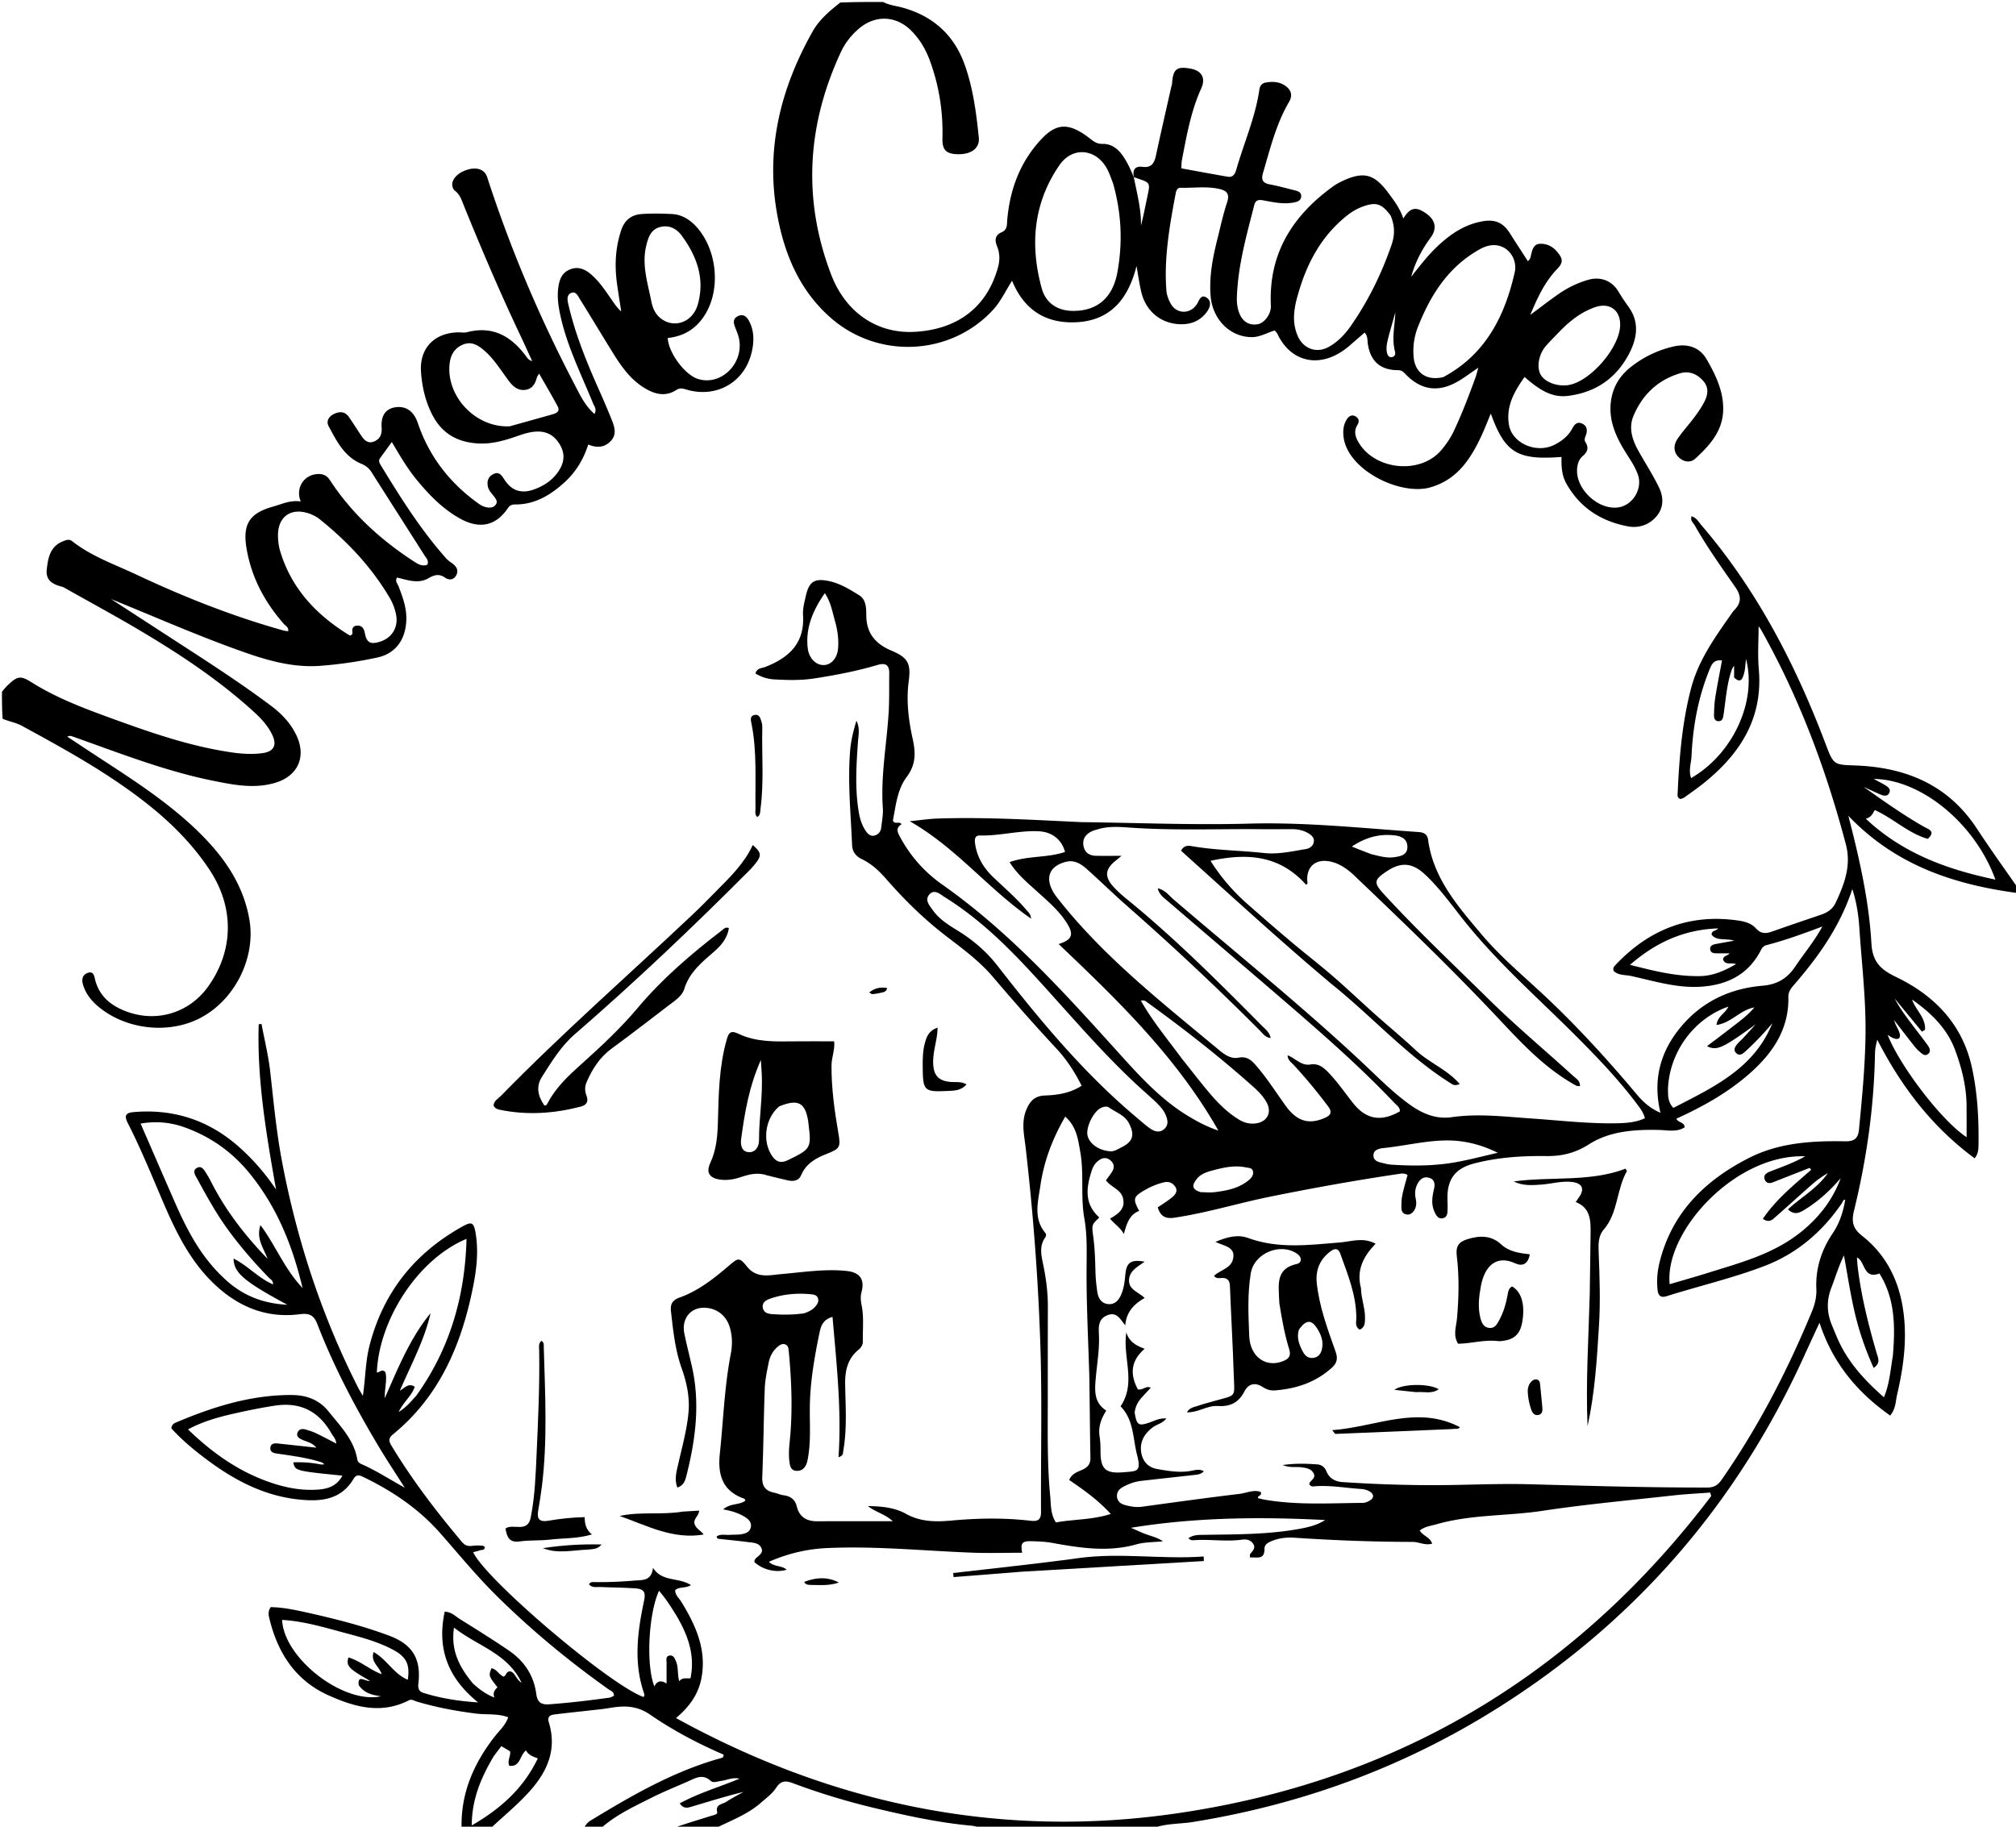 <?xml version="1.0" encoding="UTF-8"?>
<svg data-bbox="1 1 1023.918 928" viewBox="0 0 1024 928" xmlns="http://www.w3.org/2000/svg" data-type="shape">
    <g>
        <path d="M234.466 929c-.54-17.958 6.202-33.354 17.148-47.22 2.222-2.814 5.072-5.24 6.521-9.374-5.42-2.023-10.99-1.195-16.276-1.863-10.277-1.297-20.377-3.177-30.287-6.154-1.237-.372-2.436-1.335-3.817-.625-14.256 7.338-27.988 3.356-41.198-2.64-16.525-7.502-25.444-21.392-29.66-38.599-.46-1.88-.957-3.938.653-6.075 6.15.1 12.341 1.41 18.455 2.774 14.14 3.154 28.203 6.687 41.794 11.786 11.804 4.428 16.212 11.847 14.7 24.391-.285 2.36.311 3.931 2.623 4.643 8.59 2.646 17.368 4.155 27.73 4.808-15.634-12.592-20.928-27.641-16.966-46.085 3.588.163 5.436 2.333 7.626 3.703 8.474 5.297 16.976 10.57 25.212 16.222 7.61 5.222 12.421 12.536 13.663 21.799.553 4.133 2.29 5.641 6.531 5.332 10.296-.75 20.53-1.968 30.745-3.392.772-.108 1.486-.634 2.205-.956.032-2.107-1.69-2.513-2.817-3.312-20.294-14.398-39.4-30.218-57.078-47.737-10.072-9.982-19.04-20.97-28.404-31.591-10.895-12.356-24.19-21.305-38.875-28.417-1.926-.932-3.606-1.643-5.071.823-6.518 10.968-17.011 11.702-28.047 10.519-16.898-1.813-31.495-9.244-44.988-19.11-7.097-5.19-13.887-10.758-19.572-17.037.332-2.238 1.711-2.672 2.887-3.169 18.679-7.887 37.816-13.846 58.38-13.746 7.404.036 13.909 2.482 18.533 8.268 5.979 7.482 13.019 14.437 14.687 24.544.214 1.3 1.216 1.91 2.325 2.395 7.186 3.145 13.745 7.453 21.754 11.88-4.698-7.397-8.884-13.684-12.764-20.154-12.099-20.173-23.097-40.922-31.599-62.891-1.763-4.558-4.016-5.738-8.953-5.093-17.224 2.252-31.762-4.018-43.972-15.84-11.853-11.477-18.96-26.006-25.362-40.941-5.772-13.471-11.275-27.065-17.935-40.143-2.048-4.021-1.283-5.417 3.227-5.785 20.334-1.658 38.175 4.33 53.37 17.905a111.622 111.622 0 0 1 18.637 21.498c-4.915-27.853-9.712-55.642-8.826-83.967l1.429-.205c1.5 8.03 3.479 16.008 4.4 24.105 1.726 15.198 3.107 30.42 5.951 45.481 7.586 40.169 20.19 78.627 38.682 115.117.596 1.175 1.31 2.29 2.446 4.26 1.355-8.951 1.273-17.198 3.295-25.183 6.898-27.246 22.917-47.327 47.341-60.89 4.617-2.564 5.674-2.091 6.587 3.144 1.6 9.163.583 18.3-1.204 27.294-5.814 29.279-16.908 55.78-40.813 75.257-2.217 1.807-2.066 3.371-.76 5.539 10.523 17.467 22.865 33.595 35.986 49.158 1.459 1.731 3.151 2.177 5.332 1.844 1.624-.249 3.314-.127 4.97-.064.416.015.816.437 1.232.678-.13 1.85-1.674 1.347-2.606 1.704-1.061.408-2.196.624-3.332.933 6.375 13.956 69.541 67.565 86.52 73.547.724-.735.374-1.564.12-2.318-5.21-15.462-3.128-30.946.113-46.352.945-4.495.304-6.202-4.722-6.53-5.826-.378-11.643-.414-17.461-.658-1.892-.08-4.02.547-5.754-1.363.812-1.481 2.24-1.128 3.417-1.12 6.502.047 12.98-.22 19.465-.777 4.22-.361 8.79.392 9.654-6.476 4.633 7.305 13.008 4.667 19.266 8.766-2.828 1.764-5.855.654-8 2.55-.084 2.51 1.955 4.029 3.122 5.94 7.243 11.874 12.92 24.138 10.232 38.634-1.525 8.22-6.055 14.619-12.953 20.419 80.057 44.011 164.817 61.516 254.735 48.358 112.29-16.432 202.61-70.884 271.095-161.155l-.528-1.768c-6.146.467-12.313.752-18.436 1.435-22.313 2.488-44.7 4.52-66.887 7.865-17.765 2.677-35.96 1.774-53.41 6.737-2.967.844-6.14 1.177-8.788 3.217 1.558 2.799 5.237 3.316 6.298 6.722-3.653 1.015-6.711-.909-9.924-.911-19.994-.016-39.962-.782-59.91-2.115-3.854-.258-7.67.115-11.304 1.544-1.9.746-4.044 1.752-4.017 3.995.072 6.034-4.029 4.161-7.336 4.526 0-.848-.18-1.42.03-1.721 1.114-1.594 3.027-2.97 1.57-5.248-1.349-2.11-3.592-2.412-5.784-2.108-7.982 1.103-15.975-.293-23.953.247-.965.065-1.978.272-3.18-.986 2.551-1.803 5.31-1.674 8-1.717 16.143-.263 32.309-.115 48.289-3.018 4.565-.83 9.051-1.859 13.173-4.502-32.888-1.69-65.668-1.424-98.64 3.935 2.644 1.142 5.236 2.43 7.946 3.386 2.735.966 5.587 1.603 8.294 3.49-4.513.48-9.201.34-13.51 1.552-14.456 4.065-28.653 1.806-42.928-.78-3.259-.591-6.622-.71-9.945-.819-5.221-.172-6.027.862-5.103 5.859-8.527 0-17.084.273-25.62-.052-24.616-.937-49.193-3.48-73.857-2.31-9.989.473-19.723 2.817-29.173 6.952 2.56 2.654 6.462 1.757 9.05 4.012-5.454 1.695-12.209.067-16.473-3.917.114-.43.118-.986.384-1.352 1.295-1.78 4.41-2.808 3.278-5.597-1.157-2.85-4.306-2.82-6.894-3.16-5.096-.666-10.22-1.126-15.327-1.716-.174-.02-.293-.52-.606-1.12 2.084-1.432 4.44-.662 6.617-.829 1.825-.14 3.68-.01 5.487-.256 2.369-.322 4.846-1.014 5.322-3.745.467-2.684-1.569-4.275-3.626-5.452-3.018-1.727-6.334-2.775-10.453-3.492 3.614-3.234 8.175-2.044 11.28-4.42-.206-.44-.274-.91-.48-.981-11.164-3.861-13.63-12.13-12.484-22.956 1.785-16.863 2.32-33.858 5.547-50.568.896-4.635.848-9.276-.571-13.833-1.854-5.955-6.898-9.673-13.093-9.677-6.936-.005-11.392 5.724-9.918 13.037 1.15 5.703 2.627 11.34 3.901 17.019 4.155 18.521 1.83 36.749-2.728 54.824-.606 2.407-1.201 5.285-4.7 6.475-1.65-4.232-.41-8.226.474-12.157 1.933-8.593 4.352-17.09 5.165-25.9.718-7.785-.88-15.294-3.464-22.54-3.34-9.363-4.302-19.106-5.429-28.858-.426-3.688.686-5.772 4.414-7.103 9.504-3.393 17.34-9.62 24.9-16.067 4.877-4.158 5.37-4.517 9.374.44 4.928 6.1 11.432 4.243 17.587 3.713 10.933-.942 21.825-2.713 32.84-1.58 6.952.716 9.395 4.353 7.647 10.845-.623 2.312-.326 4.618.126 6.93 1.162 5.947.438 11.962.572 17.946.04 1.807-.862 3.235-2.19 4.314-5.598 4.55-6.906 10.741-6.8 17.485.18 11.3 1.038 22.62-.959 33.858-.189 1.065.241 2.416-2.416 3.278 1.633-23.999-.993-47.401-3.039-71.304-4.569 1.2-5.863 4.404-6.56 7.776-2.46 11.901-4.592 23.855-4.932 36.056-.256 9.148.66 18.336-.924 27.442-.316 1.817-.617 3.629-1.79 5.13-1.122 1.436-2.64 1.962-4.423 1.774-2.052-.217-2.779-1.746-3.076-3.436-.64-3.637-.474-7.32-.09-10.964 1.611-15.314 1.03-30.602-.385-45.885-.138-1.491-.195-3.253-1.746-3.887-1.74-.712-3.226.5-4.447 1.611-2.298 2.094-3.535 4.882-4.117 7.844-.832 4.237-1.764 8.52-1.925 12.811-.563 14.982-.652 29.983-1.274 44.961-.197 4.748 1.56 7.158 6.016 8.058 1.624.328 3.172 1.098 4.802 1.314 3.52.467 5.84 2.094 6.716 5.678 1.307 5.35 4.948 7.557 10.293 7.537 12.637-.048 25.274-.016 38.469-.016-3.905-3.7-8.807-4.621-12.616-7.692 6.674.088 13.457.665 19.241 3.896 7.525 4.203 15.33 4.166 23.304 3.438 13.316-1.216 26.613-1.435 39.896.1 3.771.436 5.49-.286 5.468-4.556-.15-27.665.56-55.352-.287-82.992-1.045-34.093-3.625-68.12-7.525-102.035-.746-6.491-2.407-13.1.562-19.705 1.924-4.282 4.343-6.546 9.296-6.737 6.262-.242 12.566-1.095 18.588-4.944-3.507-6.982-7.64-13.374-12.845-18.946-11.04-11.817-21.688-23.966-32.162-36.282-6.85-8.053-15.346-14.319-23.676-20.693-11.309-8.654-21.381-18.553-30.71-29.254-3.537-4.058-7.43-7.653-12.338-9.997-2.98-1.423-4.734-3.807-4.868-7.031-.672-16.11-2.314-32.213-.97-48.346.417-5.016 1.69-9.96 3.158-14.874 1.9 3.608 1.022 7.273.773 10.896-.823 11.965-1.58 23.927.494 35.852.576 3.315 1.6 6.466 3.507 9.27 1.089 1.6 2.493 2.871 4.577 2.253 1.904-.566 3.045-2.06 3.263-4.038.366-3.311 1.037-6.668.808-9.952-1.13-16.232 1.944-32.177 2.946-48.26.414-6.641.205-13.32.318-19.982.074-4.3-1.748-5.638-5.952-4.395-10.553 3.121-21.345 5.196-32.216 6.862-6.794 1.04-13.634.863-20.45.463-3.283-.193-6.45-1.24-9.346-2.98.767-2.86 3.18-2.63 4.859-3.28 12.073-4.68 20.205-12.04 19.309-26.333-.204-3.246.683-6.621 1.427-9.855 1.646-7.146 4.32-8.963 11.388-7.56 5.8 1.151 10.866 4.24 15.767 7.317 3.633 2.281 3.5 6.831 3.557 10.498.142 9.164 5.02 14.348 12.932 17.675 8.277 3.48 9.793 6.534 8.612 15.45-1.307 9.865-.13 19.623 2.003 29.248 1.53 6.898 1.737 13.043-2.98 19.306-4.87 6.47-5.605 14.79-7.07 22.294 1.135 2.159 3.146.065 4.414 1.81-3.334 1.99-1.895 4.416-.512 6.946 5.214 9.542 12.353 17.495 21.147 23.684 34.528 24.303 62.477 55.425 90.511 86.496 10.61 11.76 21.354 23.404 35.211 31.59 4.302 2.541 8.648 4.906 14.56 6.91-21.221-37.326-50.94-66.032-81.125-94.751 6.84-2.189 7.797-4.783 4.315-10.409-4.186-6.761-10.277-11.756-16.077-17.016-4.644-4.21-9.47-8.27-13.165-14.196 9.491-3.392 19.282-2.095 28.162-5.185-1.739-6.35-6.625-10.15-13.29-10.487-10.027-.51-19.82 2.4-29.852 2.13-2.95-.079-2.812 2.378-2.508 4.395 1.008 6.696 4.357 12.192 9.177 16.785 5.79 5.516 11.872 10.73 17.031 16.88.821.979 1.96 1.77 2.185 4.18-21.798-15.082-37.965-36.016-61.614-49.473 5.284-.53 9.606-1.211 13.946-1.359 23.991-.814 47.934.624 71.882 1.751a55.53 55.53 0 0 0 1.999.072c28.157.332 56.338 1.529 84.464.75 28.888-.801 57.448 2.298 86.126 4.269 2.68.184 4.484 1.07 4.869 3.926 2.64 19.607 15.104 33.743 27.109 48.01 10 11.884 22.046 21.758 33.301 32.404 16.247 15.367 31.269 31.873 45.628 49 3.197 3.812 6.848 7.114 11.993 9.268-4.073-16.941.03-31.47 10.784-44.105 10.693-12.562 24.826-19.054 40.982-20.415 7.635-.644 12.694-3.753 16.749-9.832 4.328-6.49 9.43-12.462 13.737-20.264-9.959 3.75-19.13 7.059-28.566 9.51-1.429.372-2.108 1.424-2.751 2.666-6.393 12.34-17.125 17.568-30.467 18.412-12.189.77-23.721-2.878-35.4-5.443-2.997-.659-6.391-.222-8.795-2.53-.548-1.28.028-2.163.7-2.878 17.128-18.248 37.897-26.493 62.956-22.701 3.142.475 6.425 1.505 8.524 3.868 2.613 2.942 5.166 2.765 8.393 1.612 8.308-2.969 16.68-5.76 25.027-8.619 3.128-1.072 5.71-2.934 7.106-5.935 4.383-9.425 8.064-18.832 5.183-29.739-10.045-38.016-23.695-74.569-43.023-108.898-.322-.57-.747-1.083-1.295-1.867 0 7.448-.533 14.635.096 21.718 2.206 24.817-9.287 42.889-27.646 57.736-3.234 2.615-6.656 5-10.032 7.434-.645.465-1.482.665-2.035.903-1.183-.399-1.581-1.138-1.542-2.008.824-18.309 2.189-36.537 6.896-54.37 3.705-14.034 11.928-25.556 20.07-37.156.574-.818 1.108-1.688 1.802-2.394 3.702-3.765 3.688-7.241.563-11.728-7.136-10.245-14.407-20.429-20.572-31.32-.767-1.355-2.386-2.433-1.659-4.694 2.49.727 3.58 2.877 5.012 4.545 28.259 32.936 47.82 70.812 63.084 111.13 4.059 10.722 4.101 10.531 15.221 10.942 25.563.945 47.03 9.816 61.618 32.056 6.575 10.022 13.55 19.783 20.607 29.865.265.952.265 1.702-.151 2.857-32.199-4.347-61.74-14.07-85.742-39.218 5.786 22.355 10.473 43.354 11.712 64.775.55 9.53 4.694 13.328 12.704 17.196 19.389 9.36 33.54 23.957 38.34 45.848 2.83 12.9 3.555 26.027 3.358 39.203-.034 2.222-.059 4.576-1.968 6.993-21.56-15.96-37.201-36.301-49.472-60.32-.436 2.024-.786 3.256-.949 4.512-.171 1.317-.2 2.657-.229 3.988-.56 26.568-4.335 52.732-10.644 78.488-1.408 5.745-.377 9.153 4.126 12.69 11.519 9.046 18.029 21.308 20.512 35.545 2.643 15.155.775 30.186-2.706 45.035-.806 3.44-.635 7.249-3.548 10.738-16.707-11.82-29.174-26.573-35.891-47.17-2.938 6.372-5.32 11.466-7.643 16.587-34.704 76.52-87.645 137.11-159.146 181.23-46.627 28.77-97.22 47.065-151.335 55.8-7.015 1.133-14.316.663-21.063 3.425-28.354 0-56.708 0-85.856-.195-2.406-.58-4-1.175-5.633-1.322-16.61-1.501-32.843-5.042-49.024-8.9-14.097-3.36-27.952-7.534-41.513-12.613-3.745-1.403-6.24-1.602-8.75 2.268-1.936 2.985-5.065 5.236-7.81 7.647C379.55 921.91 370.985 924.95 363 929c-7.021 0-14.042 0-21.256-.253 6.325-2.228 12.854-4.17 19.352-6.21 1.213-.38 3.494-.752 3.215-1.851-1.068-4.2 2.61-4.006 4.496-5.27 2.827-1.894 5.902-3.419 8.87-5.1-8.791 2.16-17.338 4.817-25.916 7.364-2.086.62-4.413 1.585-6.501-1.534 9.688-5.26 20.02-8.249 30.361-12.544-3.629-.794-6.367.755-9.256 1.122-1.814.23-4.047 1.212-5.344.025-4.247-3.888-8.016-1.29-11.87.38-6.261 2.712-12.582 5.323-18.673 8.384-8.895 4.47-17.984 8.686-25.478 15.487-2.7 0-5.4 0-8.449-.327.85-1.462 1.89-2.854 3.269-3.692 21.087-12.822 42.394-25.202 66.451-31.837.577-.16 1.357-.335 1.268-1.76-12.933-5.586-25.632-12.25-37.396-20.368-6.435-4.441-12.816-4.607-19.822-3.437-1.64.274-3.283.537-4.934.724-7.77.879-15.547 1.682-23.309 2.62-2.25.27-4.303.784-3.298 4.085 4.125 13.556-.518 24.61-9.531 34.758C263.018 916.782 255.765 922.61 249 929h-14.534m341.868-211.42c1.066 6.57 1.958 7.086 8.096 4.891 2.377-.85 4.69-2.152 8.034-1.826-2.129 2.519-4.766 2.91-6.727 4.336-4.189 3.048-6.75 7.052-6.144 12.315.545 4.73 3.37 8.177 8.136 8.998 5.712.986 11.499 2.02 17.367.907 2.062-.39 4.184-1.038 6.361.227-1.416 1.605-3.252 1.702-5.036 1.902-8.925 1-17.853 1.971-26.776 2.988-3.354.383-6.475 1.55-9.405 3.184-1.86 1.038-3.082 2.602-2.87 4.865.213 2.298 1.798 3.574 3.814 4.143 2.881.813 5.802 1.352 8.873.933 16.475-2.248 32.947-4.54 49.457-6.511 3.64-.435 7.306-2.316 10.817-1.002.895 2.006-1.541 1.632-1.39 3.15 1.077.251 2.181.566 3.306.762 16.532 2.883 33.201 1.784 49.834 1.65 1.118-.009 2.338-.427 3.326-.982 2.602-1.463 2.746-3.33.163-4.886-1.227-.74-2.819-1.105-4.274-1.198-7.637-.487-15.216-1.904-22.92-1.412-1.186.076-2.754.592-3.369-1.298.639-1.737 3.418-2.712 2.311-5.065-1.216-2.586-3.882-2.923-6.365-3.255-2.693-.36-5.523.428-9.462-1.13 6.751-.945 12.19-.712 17.612-.321 2.109.152 3.76 1.385 4.585 3.41 1.503 3.686 4.39 5.314 8.171 5.566 19.44 1.294 38.92 1.829 58.383 1.439 12.16-.244 24.316-.66 36.471-.335 30.137.806 60.269 1.719 90.422 1.675 3.419-.005 5.423-1.199 7.341-3.957 18.638-26.795 33.519-55.584 45.946-85.7 1.484-3.598 2.343-7.365 2.17-11.2-.466-10.401 2.522-19.719 8.278-28.248 3.504-5.193 5.369-10.962 6.387-17.142-1.23.085-1.245 1.119-1.664 1.733-9.937 14.57-22.841 25.642-39.343 31.957-16.18 6.192-33.11 10.102-49.617 15.317-3.16.998-4.383-.288-4.688-3.137-.5-4.679-.149-9.291.973-13.88 6.216-25.427 23.192-41.89 45.55-53.236 15.188-7.707 32.009-8.716 48.766-8.403 4.712.089 6.576-1.499 7.014-6.016 1.56-16.068 3.104-32.153 3.32-48.289.242-17.986-1.935-35.888-3.115-53.818-.419-6.358-1.306-12.87-3.585-20.04-6.402 19.408-17.504 34.72-30.017 49.142-1.478 1.704-2.532 3.387-2.48 5.759.352 15.972-7.628 27.988-18.871 38.108-11.215 10.094-24.297 17.431-38 23.649.843 2.169 3.988 1.567 4.222 4.383-4.083 2.623-8.634 1.45-12.99 1.356-12.48-.27-25.016.52-35.684 7.32-6.916 4.41-13.725 6.044-21.583 5.946-12.328-.154-24.626.627-36.625 3.74-9.783 2.537-13.834 8.084-13.615 18.02.037 1.665.088 3.332.058 4.997-.036 2.022-.009 4.365-2.495 4.847-2.439.472-3.43-1.68-4.24-3.5-1.647-3.697-1.087-7.478-.188-11.257.585-2.46.462-4.88-2.365-5.78-2.864-.912-4.814.739-6.052 3.166-1.167 2.288-1.404 4.732-.87 7.291.45 2.15.453 4.32-.88 6.258-.915 1.332-2.15 2.17-3.79 1.892-1.722-.291-2.57-1.583-2.57-3.223-.003-2.15-.006-4.35.423-6.44.724-3.533 1.786-6.997 2.685-10.41-1.722-1.074-3.266-.694-4.69-.483-21.733 3.22-43.344 7.108-64.881 11.465-16.311 3.3-32.248 8.242-48.752 10.717-4.775.716-7.219-.818-8.551-5.23 2.55-1.768 5.12-3.3 7.379-5.199 1.502-1.263 2.942-3.06 1.54-5.228-1.27-1.964-3.246-2.873-5.617-2.325-3.594.83-6.97 2.235-10.15 4.11-5.582 3.292-5.873 4.313-2.589 10.428-5.124 1.97-6.379 6.77-7.796 11.76-1.756-3.352-4.764-5.019-6.977-7.837 4.072-2.404 7.755-4.835 6.615-10.163-1.013-4.733-6.179-5.738-8.718-9.296 1.19-1.667 2.351-3.077 3.266-4.632 1.158-1.97.828-3.892-.884-5.412-1.682-1.494-3.567-1.65-5.515-.428-1.921 1.206-3.222 2.98-3.916 5.047-2.927 8.71-4.221 17.24 3.668 24.299-3.779 3.65-3.898 3.667-3.105 9.442.818 5.956 1 11.929 1.15 17.921.088 3.488.442 6.986.946 10.44.464 3.177 2.06 5.874 5.533 6.205 3.476.331 5.45-2.107 6.68-5.035 1.302-3.1 1.71-6.435 2.006-9.75.567-6.356 2.788-8.023 9.774-6.763-3.411 2.615-7.604 4.459-7.868 9.214-.28 5.048 4.75 6.123 7.923 9.238-5.589 3.164-9.357 7.275-9.84 13.917-2.601-3.235-4.325-7.006-9.01-5.194-4.82 1.864-4.55 5.97-4.368 10.071.323 7.352-.971 14.597-1.615 21.883-.552 6.256-1.02 12.41 5.334 16.515-2.581 4.124-4.128 8.23-3.407 12.96.375 2.455.504 4.972.486 7.459-.068 9.134 2.426 11.726 11.621 10.921 6.923-.606 9.219-.027 6.926-8.915-2.171-8.42-1.605-17.75-8.378-24.59 8.146-11.951.956-24.857 2.947-37.543 1.314 4.464 4.643 6.641 9.324 8.302-7.44 6.412-7.323 13.384-3.482 20.609 2.547.637 4.192-2.081 6.546-.792-1.712 1.858-3.28 3.5-4.779 5.203-1.674 1.903-2.927 4.042-3.383 7.363m99.612-218.008c-25.938-21.82-50.874-44.762-76.035-67.368 1.306-2.626 3.356-2.718 5.336-2.368 12.16 2.152 24.524 2.166 36.765 3.512 7.071.777 14.245-.84 21.298-2.019 2.048-.342 3.843-1.678 4.054-3.906.192-2.033-1.432-3.304-3.041-4.237-2.506-1.453-5.29-1.961-8.166-1.961-5.166 0-10.333.065-15.499.017-22.319-.207-44.647.767-66.958-.817-5.27-.374-10.671-.747-15.898.811-1.27.379-2.592.708-3.746 1.327-2.96 1.587-4.397 4.122-3.656 7.47.712 3.217 3.095 4.647 6.238 4.722 3.98.095 7.965.023 13.035.023-1.577 1.308-2.184 1.836-2.817 2.331-5.545 4.342-6.003 8.207-1.295 13.393 2.118 2.332 4.526 4.435 6.976 6.428 24.349 19.807 46.46 42 68.517 64.246 1.656 1.67 3.75 3.165 4.368 6.172-2.831-.374-4.016-2.322-5.455-3.768-21.878-21.974-44.49-43.16-67.795-63.616-6.883-6.041-13.404-12.494-20.26-18.567-2.876-2.547-6.161-4.644-10.422-3.59-9.503 2.354-11.262 9.604-4.513 18.24 23.516 30.088 53.437 53.37 82.462 77.597 2.707 2.259 6.064 4.396 9.54 3.688 4.292-.873 6.532 1.138 8.92 3.872 5.609 6.421 10.139 13.625 15.106 20.514 5.738 7.958 11.763 9.708 19.837 6.239 3.315-1.425 3.875-3.081 1.669-6.014-5.516-7.332-11.327-14.405-17.579-21.122-1.147-1.233-2.848-2.201-2.885-4.72 4.137 1.658 6.983 5.466 11.604 4.673 3.703-.636 6.33 1.244 8.773 3.744 4.796 4.91 8.647 10.568 12.89 15.917 6.595 8.314 14.294 9.623 23.736 4.131.054-2.124-1.692-3.12-2.903-4.395-17.69-18.649-37.042-35.511-56.48-52.269-19.564-16.864-39.266-33.568-58.854-50.403-1.784-1.533-3.947-2.936-4.752-6.226 3.83.916 5.678 3.633 7.938 5.57 31.875 27.329 64.607 53.664 95.313 82.349 8.03 7.5 15.699 15.422 24.658 21.888 6.424 4.637 13.419 7.627 21.457 6.466 13.508-1.951 26.904-.248 40.341.66 14.612.985 29.188 2.754 43.864 2.43 4.708-.105 9.476-.485 13.888-2.566-.884-3.227-2.604-5.289-4.195-7.405-8.533-11.348-18.237-21.648-28.201-31.736-20.361-20.615-42.437-39.57-60.449-62.465-5.971-7.59-11.658-15.435-18.728-22.1-6.426-6.058-12.166-6.604-19.385-1.85-6.735 4.435-6.992 5.893-1.614 11.742 17.036 18.528 35.357 35.779 53.278 53.426 13.783 13.572 28.644 25.952 42.93 38.967 1.429 1.302 3.553 2.418 3.359 5.146-.856-.094-1.391-.02-1.788-.221-1.186-.602-2.33-1.29-3.47-1.98-13.708-8.319-24.545-19.833-35.398-31.406-23.719-25.29-48.71-49.313-73.795-73.234-3.13-2.985-6.61-5.613-10.887-6.902-8.523-2.568-14.21 2.067-13.027 10.613.028.2-.371.458-.71.849-13.225-14.902-29.623-16.36-48.57-12.196 5.818 9.152 12.038 16.04 19.065 22.215 7.134 6.268 14.294 12.508 21.555 18.629 7.133 6.013 14.528 11.72 21.587 17.82 7.183 6.207 14.053 12.776 21.14 19.1 6.96 6.211 14.178 12.145 20.993 18.512 6.705 6.264 15.75 9.67 22.262 17.091-2.15.909-3.096.575-3.945.05-22.711-14.053-40.357-34.207-61.58-51.163m-122.64 199.496c-.525-17.977-1.474-35.957-1.393-53.932.04-8.81.41-17.49-1.145-26.259-1.98-11.163-.05-22.643-2.08-33.854-1.132-6.26-1.847-12.697-7.611-17.745-6.594 11.363-10.854 22.845-12.629 35.104-1.17 8.078-3.667 16.533 2.504 23.964.562.676.47 1.6-.057 2.342-3.173 4.464-1.936 9.265-.965 13.975 1.45 7.031 2.356 14.094 2.328 21.288-.063 16.166-.028 32.333-.048 48.499-.02 15.826-.287 31.667 1.224 47.441.43 4.49.104 9.296 2.93 13.542 8.97-1.702 18.122-1.208 27.856-4.316-6.75-7.325-13.922-12.337-21.136-17.256 1.399-3.358 4.32-4.105 6.793-5.25 2.741-1.267 4.053-2.953 3.992-6.12-.26-13.495-.324-26.994-.564-41.423m-444.74-96.106c7.255 13.581 16.684 25.512 27.325 36.521-1.986-5.457-5.883-10.278-3.592-17.098 7.555 10.02 12.03 22.072 21.39 31.944-5.196-21.969-13.2-41.434-26.963-58.312-8.88-10.891-19.876-18.639-33.025-23.336-7.071-2.525-14.37-3.236-22.282-1.887 6.16 14.155 12.024 27.73 17.976 41.267 2.883 6.556 6.04 12.98 9.77 19.115 4.356 7.167 9.557 13.647 15.778 19.259 8.549 7.712 18.596 11.793 31.017 12.405-21.881-11.777-27.235-16.257-27.303-23.467 7.351 3.694 12.633 9.973 20.028 13.111.155-1.952-1.26-2.532-2.102-3.397-7.567-7.764-14.647-15.933-21.015-24.72-5.882-8.117-10.685-16.877-15.463-25.652-.91-1.672-2.544-3.892-.226-5.305 2.576-1.57 3.825 1.047 4.966 2.778 1.278 1.94 2.276 4.063 3.722 6.774m792.299-2.464c-1.946.878-3.816.74-4.54-1.426-.761-2.28 1.214-3.314 2.89-3.97 5.764-2.26 11.636-4.259 17.716-7.675-35.698-1.304-71.648 38.49-68.833 64.966 6.427-1.896 12.774-3.672 19.06-5.643 16.643-5.22 33.6-9.573 47.66-20.907 9.2-7.415 16.06-16.246 20.134-27.283-5.252 6.129-11.114 11.506-17.948 15.762-2.636 1.641-5.404 3.331-8.834.062 6.84-6.315 15.063-10.8 20.282-18.456-2.736 1.647-5.353 3.43-7.72 5.499-6.265 5.474-12.382 11.117-18.648 16.589-1.637 1.428-3.342 3.529-6.643 1.16 6.628-9.85 15.78-17.194 24.526-24.905l-.779-.958c-5.87 2.297-11.738 4.595-18.323 7.185M586.37 559.146c-3.575-3.24-7.207-6.422-10.717-9.732-18.798-17.725-35.276-37.626-52.835-56.512-12.97-13.952-26.662-27.004-42.913-37.112-2.401-1.494-5.294-4.377-7.932-1.29-2.403 2.813.235 5.624 1.941 8.023 3.37 4.736 8.323 7.626 13.11 10.61 7.568 4.72 14.162 10.441 19.648 17.493 21.588 27.75 43.98 54.768 71.088 77.453 2.164 1.811 4.26 3.734 6.581 5.321 2.151 1.47 4.713 2.17 6.943.243 2.411-2.08 1.881-4.763.77-7.348-1.145-2.662-3.166-4.66-5.684-7.15m-422.755 183.84c-6.997-2.3-14.253-3.28-21.506-4.342-1.975-.289-5.134-.373-4.779-3.219.35-2.811 3.238-2.157 5.369-1.93 5.882.625 11.762 1.277 17.994 1.957-2.023-2.537-4.763-2.938-7.132-4.008-1.602-.724-3.218-1.65-2.415-3.686.726-1.843 2.517-2.027 4.26-1.493 1.748.535 3.519 1.077 5.161 1.862 3.376 1.615 6.673 3.396 10.243 5.232-.19-2.373-1.602-3.67-2.486-5.215-6.401-11.192-15.744-16.023-28.771-14.039-6.595 1.005-13.108 2.323-19.59 3.772-8.214 1.836-16.392 3.936-24.457 8.295 11.668 11.249 24.092 20.245 38.79 25.842 8.793 3.347 17.848 5.428 27.344 4.728 5.09-.376 9.561-1.926 12.277-7.088-23.947-2.418-23.947-2.418-24.951-6.748 4.722-.194 9.303.143 13.864 1.046.6.118 1.248-.014 1.874-.03-.188-.244-.377-.488-1.089-.935m47.871-34c16.933-23.656 24.708-50.118 25.483-79.62-25.065 10.438-44.517 41.528-45.545 67.852 1.355.187 2.488-2.032 4.311-.16 1.056 3.699-.385 7.91-.295 13.254 6.912-15.75 12.942-30.597 23.257-43.188-3.072 13.572-9.705 25.739-15.608 39.404 2.853-1.799 4.522-4.01 7.593-2.022-1.593 4.64-5.774 7.768-8.21 12.844 3.82-2.391 6.129-5.171 9.014-8.364m767.68-282.833c-9.943-2.844-17.358-10.36-26.907-14.636-.984 1.797-1.857 3.708-4.546 4.411 18.883 17.692 41.268 25.765 65.836 30.933-10.279-28.499-37.784-50.961-61.82-51.14 2.09 1.129 4.16 2.122 6.095 3.332 1.262.789 2.636 1.909 1.865 3.637-.89 1.994-2.746 1.672-4.325 1.018-2.975-1.232-5.87-2.652-8.8-3.993 10.111 7.158 20.134 14.298 30.85 20.386 2.026 1.151 6.08 2.154 1.753 6.052M961.435 688.91c1.272-14.76 1.192-29.29-6.807-41.946-8.286 3.097-7.12-6.163-11.423-8.157.142 1.773.216 3.422.415 5.055 1.813 14.902 5.477 29.395 9.666 43.775.65 2.233 2.118 4.68-1.576 7.31-4.226-9.353-7.418-18.673-9.65-28.244-2.226-9.547-3.667-19.277-5.452-28.927-2.724 5.502-4.33 11.09-6.418 16.493-2.485 6.43-2.306 12.677.3 18.93 1.6 3.836 3.1 7.744 5.067 11.392 5.254 9.746 12.695 17.648 21.36 25.25 2.883-6.907 3.25-13.555 4.518-20.93m37.459-126.337c.044-10.133-2.353-19.83-5.852-29.202-4.14-11.086-12.34-18.913-21.84-25.587 1.815 5.356 7.062 9.312 6.58 15.39l-1.556.928-13.88-16.878c2.578 4.884 5.823 9.236 9.088 13.571 2.504 3.324 5.094 6.583 7.522 9.96.952 1.325 2.09 3.087.572 4.512-1.848 1.733-3.374-.088-4.708-1.205-1.136-.952-2.1-2.136-3.023-3.31-3.258-4.145-6.465-8.33-9.691-12.5.493 2.1 1.687 3.838 2.46 5.747 1.727 4.266-1.208 5.12-5.792 1.663 6.232 15.948 27.698 43.993 40.137 52.04 0-4.965 0-9.559-.017-15.13M182.204 856.09c-.67-5.75 3.453-1.642 5.687-2.207-10.906-6.228-12.168-7.593-10.914-11.876 6.02 1.755 10.746 6.203 16.89 8.525-1.234-3.997-5.796-6.23-4.087-11.269 6.723 3.76 10.198 11.137 17.344 14.082 1.175-7.693-.685-11.575-7.327-15.152-7.376-3.971-15.426-6.194-23.456-8.327-10.858-2.884-21.641-6.257-33.036-6.921.83 19.47 31.075 42.948 50.208 38.809-4.445-.677-8.367-1.48-11.31-5.664m665.019-302.687c.094 3.1-.204 6.306 2.744 9.431 20.21-10.448 41.002-19.932 50.287-43.048a145.668 145.668 0 0 1-14.001 14.616c-1.26 1.145-2.827 2.133-4.405.567-1.56-1.55-.578-3.13.472-4.453.923-1.165 2.123-2.107 3.14-3.204 2.124-2.294 4.207-4.625 6.307-6.941-16.558 12.021-19.745 13.646-24.7 11.093 4.32-3.28 8.39-6.297 12.376-9.42 3.947-3.09 8.099-5.979 11.68-10.257-7.39 1.325-11.736 7.922-19.253 8.905.57-4.507 4.509-5.88 6.03-9.301-17.431 5.983-30.059 23.15-30.677 42.012m-246.73-15.367c4.675 5.842 9.224 11.79 14.062 17.494 4.307 5.075 9.02 9.763 14.794 13.267 2.852 1.73 5.844 2.403 9.068 1.826 5.414-.97 7.597-5.618 5.001-10.466-1.677-3.132-4.138-5.639-6.738-7.962-17.005-15.189-34.934-29.224-53.405-42.575-.937-.676-1.9-1.797-3.767-1.244 5.98 10.548 13.56 19.617 20.985 29.66M880.82 344.19v-5.947c-.968 1.094-1.267 2.207-1.614 3.305-2.273 7.183-2.678 14.688-3.839 22.063-.215 1.367-.669 2.731-2.344 2.76-2.04.034-2.446-1.605-2.412-3.12.067-2.98.175-5.988.646-8.923 1.007-6.285 2.255-12.53 3.401-18.775-4.25-.63-5.294 2.06-6.392 4.762-5.698 14.021-8.398 28.681-9.074 43.722-.165 3.654-1.633 7.393-.205 11.247 21.19-12.241 33.507-38.888 27.885-60.485-.381 2.894-.396 5.447-1.122 7.779-.627 2.014-1.522 4.87-4.93 1.612m-17.522 151.689c6.704-.024 12.511-2.67 18.516-6.087-2.52-.954-5.667.765-6.627-2.525.382-1.906 2.624-1.7 3.24-2.953-2.24 0-4.396.02-6.55-.007-1.38-.016-2.87-.201-3.182-1.8-.381-1.957 1.139-2.59 2.687-2.898 2.866-.57 5.75-1.049 9.49-1.72-4.432-1.405-8.863.36-11.476-3.049-.032-2.363 2.343-1.717 3.268-3.196-17.173.604-31.405 6.953-44.73 18.508 12.109 3.065 23.006 5.895 35.364 5.727m-519.66 324.98c-2.7-4.336-5.361-8.703-8.902-12.707-5.394 11.875-6.648 37.846-2.345 48.578 1.466-3.112 3.748-3.083 6.193-1.448 0-3.813-.018-7.134.009-10.455.011-1.42-.632-3.337 1.397-3.752 2.076-.424 2.714 1.39 3.391 2.958 1.332 3.085.592 6.519 1.651 10.032 1.596-1.967 3.686-1.295 5.714-1.465 2.328-11.534-1.11-21.554-7.108-31.74m-92.917 71.434c-6.125 10.447-11.04 21.265-11.096 35.067 14.968-8.682 26.301-18.958 33.558-34.06-2.847-1.013-4.914-1.931-5.985-4.052-3.26 2.448-2.826 8.562-8.518 7.793-1.143-2.738.873-4.85.4-7.347l-4.425-2.627c-1.318 1.75-2.415 3.205-3.934 5.226m451.352-308.991c-2.254.384-4.515 1.139-4.436 3.806.08 2.637 2.482 3.24 4.636 3.725 1.454.328 2.914.738 4.39.833 10.798.695 21.608.711 32.285-1.16 7.34-1.286 14.566-3.223 21.843-4.87-8.3-4.077-16.588-6.222-25.333-6.266-11.016-.056-21.688 2.778-33.385 3.932M240.237 855.267c3.088 2.776 6.31 5.346 10.92 7.136-1.041-2.522.25-3.99 1.529-5.233-4.518-5.804-4.518-5.804-3.058-9.676 2.665.459 3.739 3.205 6.074 4.245 1.542-.291 1.248-2.81 3.61-2.639 2.361.668 2.715 3.925 5.63 5.806-7.191-15.16-22.469-18.631-34.34-28.066-1.724 11.793 2.795 20.156 9.635 28.427m184.29-538.295c-1.56-5.098-2.197-10.547-5.569-15.648-6.093 8.828-9.869 17.648-8.673 27.972.59 5.099 4.133 8.66 8.161 8.564 3.904-.094 6.903-3.643 7.267-8.69.278-3.84-.088-7.632-1.185-12.198m139.68 267.933c2.104-.01 3.773-1.224 5.534-2.1 5.756-2.864 6.697-6.243 3.784-12.002-2.186-4.323-6.675-5.643-10.212-8.174-1.133-.811-2.878-.416-4.297.328-3.641 1.91-7.408 9.596-6.659 13.686.774 4.225 5.65 7.896 11.85 8.262m45.856 20.752c2.317.011 4.667.275 6.946-.014 6.265-.794 12.457-1.973 17.473-6.266 1.276-1.092 2.337-2.497 1.944-4.316-.41-1.894-2.21-1.716-3.613-2.007-5.858-1.216-11.505.099-17.098 1.602-2.881.774-5.84 1.773-7.752 4.191-1.982 2.506-3.533 5.332 2.1 6.81m-201.714 61.55c2.067-.702 4.067-1.546 5.565-3.206 1.138-1.26 2.155-2.694 1.55-4.49-.572-1.7-2.304-1.883-3.73-2.02-7.041-.674-13.976-.046-20.678 2.301-2.121.743-4.09 2.036-3.574 4.697.453 2.331 2.555 2.962 4.608 3.103 5.154.354 10.316.447 16.26-.385M696.62 433.961c3.86.914 7.732 2.108 11.732 1.486 3.104-.482 6.617-1.096 6.518-5.367-.09-3.947-3.17-5.294-6.414-5.68-7.63-.911-14.664.899-21.808 5.664 3.486 1.401 6.34 2.548 9.972 3.897z"/>
        <path d="M448.531 1c3.246 1.679 6.465 1.941 9.501 2.763 15.79 4.276 26.607 13.87 32.087 29.427 4.184 11.879 5.78 24.24 7.053 36.649.55 5.361-3.678 8.565-10.435 8.506-6.136-.054-8.183-2.146-8.03-8.062.351-13.626-1.714-26.868-6.46-39.666-2.114-5.697-5.17-10.849-9.492-15.13-7.758-7.687-18.258-7.967-26.528-.895-3.865 3.305-6.97 7.257-9.088 11.809-17.193 36.94-19.561 74.74-5.024 112.944 7.41 19.475 23.43 30.192 42.237 29.245 20.167-1.015 36.605-10.956 42.592-32.882 1.013-3.71.888-7.231-.546-10.742-1.25-3.06-.944-5.573 2.417-6.997 2.974-1.26 2.597-3.977 2.811-6.393 1.27-14.297 5.788-27.33 15.12-38.422 8.758-10.408 15.173-12.005 27.176-2.548 1.864 1.468 3.449 2.55 6.135 2.49 4.202-.095 7.54 2.255 10.026 5.701 2.358 3.27 4.02 6.9 5.836 11.287 1.703 8.605 3.81 16.411 3.62 24.593 1.26-4.954 2.208-9.934 3.264-14.89 1.474-6.918 1.509-6.91-4.95-9.128-.624-.214-1.248-.431-1.873-.647-.84-3.6.495-5.765 4.274-5.267 4.683.617 6.07-1.893 6.907-5.788 2.513-11.708 5.209-23.377 7.835-35.06.11-.488.316-.966.347-1.456.462-7.324 2.32-8.848 9.3-7.594 5.78 1.038 7.908 4.786 5.486 10.13-5.28 11.652-7.425 24.127-9.822 36.54-.215 1.113-.158 2.278-.263 4.007 7.91 1.436 15.693 2.896 23.495 4.24 2.735.47 3.785-1.332 4.448-3.658 3.869-13.566 9.693-26.568 11.708-40.667.267-1.868 1.325-3.164 3.102-3.482 3.33-.597 6.67-.56 9.66 1.369 3.297 2.127 4.362 4.92 2.264 8.505-6.561 11.21-9.548 23.715-13.187 35.999-1.063 3.59-.103 5.206 3.552 5.867 4.088.739 8.101 1.89 12.14 2.889 1.796.443 3.867.86 3.696 3.265-.163 2.28-2.277 2.759-4.04 3.071-5.192.92-10.291-.22-15.353-1.161-2.405-.447-3.814-.04-4.46 2.49-3.949 15.48-8.331 30.876-8.815 47.006-.07 2.349.21 4.639.904 6.9 1.508 4.917 5.044 7.353 9.668 6.562 3.48-.596 6.9-5.269 6.702-9.424-1.262-26.491 11.045-45.864 31.84-60.777 1.48-1.06 3.132-1.914 4.788-2.683 10.496-4.871 15.887-3.384 22.78 5.845 3.065 4.104 6.193 8.124 7.85 13.323 3.583-5.731 6.53-6.244 11.825-2.4 4.761 3.456 5.28 7.745 2.027 12.152-4.423 5.993-7.85 12.56-9.83 19.838 4.335-5.508 8.572-11.02 13.681-15.795 6.568-6.137 13.833-10.95 22.914-12.437 6.155-1.008 10.188.854 13.527 6.133 2.994 4.732 6.06 9.42 9.116 14.16 1.429-.971 1.42-2.362 1.738-3.608.632-2.486 1.335-5.116 4.49-5.199 4.606-.121 7.829 2.418 10.188 6.146 1.67 2.641.437 4.63-1.477 6.61-6.245 6.461-9.96 14.425-13.728 23.405 5.29-3.93 9.786-7.458 14.478-10.701 4.539-3.137 9.488-5.542 14.812-7.109 6.292-1.853 12.124.263 15.492 5.874 1.629 2.715 3.375 5.314 5.22 7.89 5.676 7.923 4.244 16.175.05 24.052-6.557 12.32-16.975 19.38-30.875 21.1-7.102.879-13.37-1.875-22.029-9.612-5.237 7.342-9.523 14.893-7.955 24.28 1.578 9.447 13.95 14.813 23.112 10.18 3.764-1.905 7.041-4.472 9.082-8.306 1.02-1.916 2.325-3.52 4.694-2.573 2.62 1.047 3.148 3.204 2.27 5.787-.42 1.234-1.159 2.434-.28 3.797 1.761 2.736 1.065 4.937-1.346 6.975-2.002 1.693-2.75 4.069-2.924 6.679-.678 10.19 10.8 20.89 20.914 19.45 7.38-1.05 12.456-9.46 10.01-16.543-1.543-4.468-4.32-8.233-6.748-12.213-4.846-7.943-8.396-16.23-6.856-25.95 1.109-7 4.631-12.403 10.064-16.683 6.37-5.02 13.506-8.447 21.434-10.322 7.198-1.702 13.425.315 16.968 6.425 4.813 8.3 9.09 17.246 8.355 27.234-.732 9.952-7.23 16.996-14.145 23.326-2.45 2.243-6.109 1.7-8.606-.998-2.674-2.89-2.287-6.273-.271-9.217 2.535-3.702 5.597-7.039 8.29-10.64 1.791-2.393 3.526-4.869 4.941-7.494 1.982-3.676 2.925-7.51-.24-11.156-3.125-3.602-7.26-5.224-11.684-3.924-11.396 3.35-19.35 10.987-23.835 21.827-2.438 5.893-.612 11.844 2.387 17.269 3.462 6.265 7.4 12.288 10.54 18.706 3.268 6.679 1.927 12.562-3.066 16.77-3.68 3.101-8.161 4.068-12.682 3.206-13.592-2.59-24.368-9.465-31.245-21.792-2.339-4.191-2.554-8.814-2.413-13.474-22.393 1.756-28.754-2.07-35.93-22.027-1.831 4.35-3.309 8.262-5.094 12.027-5.482 11.564-12.3 21.682-25.688 25.477-15.337 4.347-42.527-8.996-44.074-26.21-.285-3.177.128-5.986 1.832-8.548.961-1.445 2.473-2.388 4.294-1.33 1.757 1.02 2.056 2.651 1.02 4.287-1.736 2.739-1.375 5.337.039 8.026 7.841 14.912 31.58 17.65 42.478 4.89 2.612-3.057 4.833-6.366 6.538-10.013 4.093-8.758 7.56-17.77 10.844-26.856.492-1.362.815-2.785 1.47-5.061-3.957 2.68-7.062 5.068-10.426 7.007-9.945 5.731-18.799 4.416-26.64-3.803-1.057-1.107-1.9-1.937-3.714-1.939-9.033-.01-14.112-4.585-15.369-13.545-.25-1.785.046-3.694-1.607-5.556-2.59 2.247-5.17 4.501-7.766 6.737-13.867 11.94-29.45 8.928-36.52-6.057-.272-.576-.784-1.037-1.334-1.744-3.967 1.116-7.538 3.437-11.834 3.384-10.967-.137-19.823-8.979-20.78-20.994-.792-9.941 1.118-19.564 3.523-29.119 1.544-6.131 2.849-12.348 4.846-18.33 1.365-4.09.076-5.89-3.688-6.78-6.575-1.555-13.243-.49-19.866-.661-1.856-.048-2.32 1.628-2.607 3.158-3.032 16.207-5.942 32.438-4.66 49.038.173 2.25 1.04 4.598 2.139 6.596 3.03 5.51 10.035 5.565 13.39.286 1.166-1.835 1.942-5.226 4.917-3.251 2.661 1.766 1.807 4.895.159 7.16-3.798 5.22-9.318 6.881-15.44 6.206-8.897-.982-15.645-7.066-17.835-15.91-1.026-4.142-1.578-8.402-2.51-13.522-4.27 17.035-13.54 28.009-31.318 28.589-14.968.488-25.855-6.366-31.883-21.128-3.46 5.433-5.863 10.714-9.82 14.97-21.694 23.334-58.45 24.97-82.51 3.686-15.489-13.701-23.082-31.637-26.794-51.313-6.34-33.603 1.325-64.784 17.898-94.11 3.317-5.869 8.467-10.224 13.976-14.56C434.021 1 441.042 1 448.531 1m116.85 92.185c-.855-2.164-1.585-4.388-2.587-6.482-5.312-11.098-17.786-12.812-24.71-2.735-13.187 19.187-15.018 40.508-8.955 62.495 2.005 7.272 7.705 11.407 15.778 11.48 12.184.108 20.247-6.458 22.643-19.538 2.73-14.904 2.176-29.785-2.168-45.22m140.946 16.291c-4.565-6.16-7.467-7.035-14.53-4.383-2.677 1.004-5.1 2.452-7.34 4.211-12.391 9.73-19.79 22.735-24.345 37.521-2.413 7.832-4.482 15.733-.927 23.88 2.817 6.456 9.53 8.96 15.66 5.562 4.61-2.556 8.205-6.285 11.185-10.547 8.935-12.777 15.729-26.658 20.803-41.379 1.618-4.693 1.8-9.464-.506-14.865m26.72 82.126c21.45-11.426 31.346-31.01 36.35-53.38 1.843-8.242-6.307-17.94-17.586-11.697-15.976 8.843-25.004 22.997-31.493 39.3-2.005 5.036-2.78 10.27-2.265 15.677.757 7.928 6.485 12.047 14.994 10.1m59.981-24.076c-2.535 2.647-5.142 5.229-7.589 7.955-3.893 4.338-5.105 11.13-2.81 14.976 2.275 3.812 8.645 6.102 14.248 5.122 11.016-1.926 25.691-18.916 26.052-30.162.254-7.88-5.374-11.955-12.858-9.314-6.423 2.266-11.762 6.169-17.043 11.423m-87.694 3.32c-.62 2.735-1.479 5.454-.838 8.305.263 1.17.794 2.345 2.188 2.299 1.776-.06 2.235-1.539 1.887-2.858-1.757-6.663-.07-13.194.18-19.88a951.47 951.47 0 0 0-3.417 12.134z"/>
        <path d="M1 351.465c1.184-1.625 2.346-2.808 3.557-3.94 4.534-4.242 6.252-4.172 11.5-.878 13.498 8.473 28.407 13.876 43.285 19.268 18.948 6.868 38.027 13.323 58.082 16.28 5.303.78 10.632 1.128 15.931.412 5.7-.769 7.395-4.02 4.995-9.148-2.082-4.448-5.307-8.062-8.883-11.348-18.138-16.667-38.59-30.12-59.713-42.59-11.761-6.942-23.772-13.462-35.676-20.163-.87-.49-1.739-1.079-2.685-1.32-4.576-1.166-8.27-3.165-7.644-8.714.663-5.882 1.673-11.69 8.167-14.311 1.582-.639 3.205-1.305 4.732-.098 9.8 7.746 21.564 11.78 32.653 17 24.13 11.36 48.888 21.185 74.625 28.372.766.214 1.577.263 2.463.405.309-2.084-1.328-2.72-2.217-3.731-9.78-11.124-16.5-23.725-18.958-38.467-2.026-12.146 1.504-17.777 13.298-21.073 4.628-1.293 9.039-3.51 14.245-2.636-2.926-7.239 2.045-14.169 9.467-13.968 2.293.061 3.98.997 5.327 3.062 11.01 16.872 25.554 30.16 42.317 41.114 2.115 1.382 4.425 2.999 7.225 1.874.824-2.147-.614-3.37-1.458-4.7-8.927-14.067-17.924-28.09-26.84-42.164-1.297-2.047-2.851-3.396-5.172-4.35-8.674-3.567-12.612-11.513-16.693-19.13-1.355-2.53.051-4.936 2.644-6.187 2.791-1.346 5.569-1.439 7.57 1.407 2.204 3.133 4.21 6.404 6.35 9.582 1.578 2.34 3.488 4.283 6.613 2.93 2.956-1.278 3.981-3.702 3.744-6.912-.46-6.212 2.068-9.776 7.167-10.461 5.554-.747 9.335 2.453 11.2 7.99 5.758 17.104 16.367 30.7 31.062 41.116 1.486 1.053 3.207 1.805 5.106 1.868 1.396.047 2.632-.308 3.477-1.552.953-1.404.21-2.535-.571-3.642-1.239-1.758-2.987-3.211-3.463-5.427-.582-2.714.098-5.019 2.7-6.352 2.83-1.452 4.124.352 5.51 2.53 3.808 5.99 8.874 7.622 15.484 5.134 5.101-1.92 9.446-4.836 12.447-9.567 2.765-4.357 3.04-8.671.38-13.155-2.598-4.382-6.298-6.705-11.494-6.586-3.913.09-7.5 1.402-11.12 2.647-6.009 2.065-12.08 3.716-18.544 3.411-10.674-.503-18.735-4.963-23.704-14.746-3.469-6.828-5.113-14.124-5.642-21.592-.853-12.043 6.798-19.91 18.912-20.11 1.496-.024 3.07.278 4.475-.086 13.451-3.487 22.88 2.397 30.43 12.834.572.79 1.283 1.48 2.649 1.846-2.005-4.36-3.963-8.743-6.022-13.078-10.219-21.526-19.549-43.438-28.52-65.507-1.182-2.91-2.025-6.01-4.786-8.027-.596-.435-.993-1.35-1.17-2.117-.797-3.454 2.787-7.222 8.13-8.65 4.67-1.249 8.303.213 9.495 3.892 11.728 36.206 26.518 71.13 44.137 104.849 2.802 5.361 5.308 11.063 10.357 15.482 1.364-2.378-.086-3.867-.7-5.376-6.21-15.25-13.719-30.023-16.956-46.36-.843-4.254-1.291-8.513-.64-12.873.605-4.045 2.001-7.367 6.157-8.903 4.15-1.532 7.472.076 10.525 2.704 4.22 3.633 7.219 8.267 10.355 12.781 1.414 2.037 2.764 4.118 4.871 5.978-.727-4.765-1.517-9.523-2.168-14.299-1.254-9.195-.79-18.246 2.205-27.125 1.696-5.026 5.24-7.727 10.28-8.073 5.138-.353 10.331-.27 15.48.003 5.074.27 9.163 2.88 12.502 6.594 9.846 10.956 12.191 29.587 5.348 42.6-4.248 8.076-10.866 12.85-20.016 13.756.338 7.49 8.625 18.66 15.286 20.798 11.632 3.733 23.423-7.677 20.936-20.347-.412-2.098-1.308-4.112-2.087-6.123-.886-2.286-.934-4.303 1.62-5.472 2.513-1.15 4.239.199 5.376 2.232 2.85 5.094 2.786 10.644 1.53 16.053-3.52 15.16-17.42 23.321-32.458 19.28-1.934-.519-3.75-1.329-5.732-.048-5.917 3.822-11.513 2.093-16.844-1.3-6.488-4.13-10.929-10.203-14.916-16.594-5.819-9.327-11.453-18.77-17.266-28.101-.995-1.598-2.08-4.207-4.375-3.3-2.686 1.061-2.018 3.878-1.492 6.146 3.553 15.328 9.525 29.786 15.915 44.095a388.626 388.626 0 0 1 6.045 14.255c1.444 3.614 2.717 7.385-.482 10.77-3.105 3.283-6.906 3.687-11.44 1.783-2.465 7.76-6.535 14.307-12.468 19.6-7.009 6.254-14.74 10.879-24.526 10.86-1.543-.004-2.736.257-3.768 1.786-6.22 9.218-14.557 10.947-24.722 5.182-8.697-4.932-15.49-11.998-21.77-19.643-4.744-5.777-8.475-12.243-12.525-19.061-2.234 3.08-4.033 5.604-5.882 8.09-1.174 1.579-.22 2.873.539 4.12 9.97 16.377 20.197 32.58 32.995 46.967.978 1.1 2.297 1.901 3.476 2.817 1.949 1.51 2.763 3.474 1.613 5.7-1.251 2.421-3.68 2.615-5.584 1.284-3.094-2.165-5.498-1.538-8.539.232-5.199 3.027-10.669.872-15.965-.34-1.123 1.806.19 3.005.695 4.296 2.123 5.44 4.151 10.833 4.034 16.868-.193 9.903-5.11 17.36-14.662 19.437a213.433 213.433 0 0 1-28.894 4.227c-16.005 1.233-30.93-3.962-45.65-9.372-20.484-7.527-40.461-16.311-60.79-24.538 9.197 5.973 18.397 11.94 27.59 17.919 18.158 11.808 36.467 23.392 53.81 36.407 5.275 3.96 9.703 8.638 12.623 14.61 5.353 10.948 1.082 20.876-10.536 24.384-10.631 3.209-21.164 1.103-31.61-1.004-24.586-4.959-47.853-14.163-71.389-22.491-.737-.261-1.469-.538-2.728.076 5.577 3.678 11.14 7.38 16.735 11.03 17.315 11.29 34.684 22.523 49.6 37.007 12.903 12.532 23.07 26.717 26.196 44.981 3.247 18.969-7.004 40.024-24.111 49.455-16.462 9.076-39.083 6.545-53.37-5.963-3.199-2.801-5.624-6.111-6.949-10.195-.881-2.716-.577-5.264 2.258-6.282 3.193-1.147 3.368 1.867 3.89 3.805 1.98 7.36 6.858 11.906 13.644 14.906 16.07 7.101 33.798 2.262 43.917-12.128 12.808-18.216 13.05-39.966.45-58.993-12.954-19.561-30.785-33.96-50.084-46.75-14.6-9.675-29.963-18.042-45.321-26.426-2.987-1.63-6.28-2.078-9.672-3.515C1 360.643 1 356.286 1 351.465m178.07-29.695c-.375-2.049-.093-3.857 2.423-3.947 2.417-.087 3.406 1.559 3.822 3.78.897 4.805 2.75 5.87 7.479 4.463 6.304-1.875 9.689-7.462 8.366-13.911-.605-2.95-1.635-5.757-3.172-8.364-9.252-15.688-21.514-28.707-35.647-40.038-1.527-1.224-3.383-2.18-5.237-2.83-9.322-3.275-16.101 1.59-15.904 11.425.05 2.467.33 5.013 1.025 7.37 5.56 18.874 18.02 32.234 34.325 42.44.71.444 1.65 1.39 2.52-.388m79.81-105.192c7.193-2.009 14.391-3.999 21.576-6.037 2.015-.571 4.207-1.427 2.804-4.075-2.917-5.502-6.114-10.856-9.435-16.691-.664 1.154-1.017 1.547-1.13 1.999-.773 3.11-2.286 5.716-5.655 6.25-3.677.585-6.29-1.458-8.415-4.274-4.098-5.43-7.601-11.37-12.848-15.834-3.098-2.635-6.476-4.713-10.894-2.75-4.33 1.923-6.095 5.519-6.534 9.855-1.665 16.455 13.313 32.384 30.53 31.557m79.39-53.225c6.5 2.792 13.88-.779 16.137-8.59 3.771-13.05-.44-24.585-8.142-35.061-2.603-3.541-6.372-5.527-10.937-4.364-4.713 1.202-6.017 5.147-7.053 9.372-2.368 9.658.636 18.765 2.485 28.016.882 4.411 2.457 8.242 7.51 10.627z"/>
        <path d="M389.87 597.167c-4.933-1.747-9.278-.613-13.574.829-3.53 1.184-7.126 1.794-10.812 1.224-5.244-.812-6.92-3.67-4.702-8.423 3.11-6.67 3.693-13.764 3.876-20.915.36-13.972.578-27.932 4.412-41.549.996-3.54 1.874-5.154 6.038-3.151 8.8 4.232 18.402 3.967 27.915 3.85 6.765-.083 13.532-.016 20.66-.016.567 3.952-1.301 8.037-1.325 12.287-.066 11.523 1.504 22.869 3.456 34.176 1.22 7.066 1.008 8.02-5.576 10.58-5.78 2.247-10.803 4.952-13.365 11.08-1.097 2.624-3.759 3.148-6.417 2.578-3.412-.73-6.786-1.63-10.585-2.55m5.911-35.107c-7.115 5.987-8.783 17.641-3.605 25.202 2.067 3.019 4.43 3.882 8.035 2.12 11.785-5.764 12.003-5.955 10.408-18.81-.041-.328-.062-.66-.114-.987-1.495-9.43-5.07-11.444-14.724-7.525m-8.92-17.456c-.1-1.567-.202-3.135-.394-6.106-6.084 13.731-8.227 26.96-10.027 40.25-.389 2.87.27 6.31 3.785 6.573 3.613.272 5.342-3.025 5.319-6.066-.087-11.31 2.072-22.518 1.318-34.65z"/>
        <path d="M381.43 441.383c-29.061 29.2-58.64 57.32-89.512 84.068-7.01 6.074-11.789 13.972-16.685 21.696-3.147 4.965-1.922 9.868 1.26 14.43 1.15.193 1.431-.73 1.788-1.4 4.151-7.81 10.469-13.728 16.944-19.52 10.186-9.112 20.133-18.432 28.968-28.935 12.504-14.865 27.242-27.385 42.608-39.178.87-.668 1.648-1.736 3.43-1.07-.716 5.015-3.81 8.743-7.362 11.83-6.302 5.475-12.684 10.553-15.316 19.142-1.143 3.727-5.042 6.11-8.218 8.545-9.52 7.297-19.017 14.63-28.688 21.723-6.023 4.417-9.784 10.344-12.681 17.001-.983 2.26-.982 4.568-.09 6.812 1.217 3.06.028 4.895-2.887 5.652-13.543 3.516-27.212 4.458-41.007 1.63-1.256-.258-2.637-.64-3.277-2.208.14-2.394 2.307-3.43 3.752-4.91 31.227-31.965 64.855-61.394 97.316-92.057 4.117-3.89 8.079-7.946 12.061-11.975 7.019-7.1 14.232-14.05 18.525-23.38 4.946 4.389 4.848 5.63-.93 12.104z"/>
        <path d="M269.656 770.55c2.092-10.903 2.439-21.578 2.917-32.179.786-17.458 1.585-34.934 1.295-52.429-.026-1.557-.505-3.335 1.105-4.759 1.527.75 1.203 2.203 1.237 3.4.68 23.63 1.965 47.272-1.001 70.848-.52 4.123-1.208 8.226-1.899 12.324-.691 4.105 1.038 5.512 4.996 4.839 6.048-1.028 12.132-1.72 18.659-1.856.043 3.366.641 6.352 3.688 8.783-7.39 2.24-14.406 1.81-21.24 2.63-5.11.613-10.354.193-15.436.932-5.357.778-6.48-2.342-7.228-6.54 3.788-2.88 11.434 2.695 12.907-5.994z"/>
        <path d="M519.398 798.428c-11.986.95-23.507 1.856-35.028 2.76l-.22-2.063c21.17-2.488 42.388-4.636 63.498-7.559 21.328-2.953 42.505.722 63.762-.845l.06 2.315c-30.536 1.782-61.072 3.564-92.072 5.392z"/>
        <path d="M346.954 767.91c2.895-.172 5.353-.312 8.17-.472-.136 2.846-3.271 4.207-2.253 7.005.855 2.35 3.22 3.194 4.541 5.13-15.534 2.664-28.79-4.538-42.657-9.422 10.495-2.36 21.271-.407 32.199-2.24z"/>
        <path d="M474.088 541.544c.487 5.796 3.915 7.722 8.776 8.119 2.545.207 5.25-.402 8.08 1.22-2.793 3.277-6.346 3.186-9.625 3.347-11.946.587-12.542-.08-12.64-12.031-.033-4.17-.003-8.335 1.117-12.37.878-3.162 1.956-6.31 6.45-7.754-.085 6.816-2.864 12.786-2.158 19.469z"/>
        <path d="M386.297 410.834c-.184 1.844-.082 3.4-1.715 4.211-1.343-1.394-.816-2.959-.837-4.373-.216-14.296.801-28.642-1.99-42.828-.32-1.63-1.113-4.08 1.446-4.613 2.672-.556 3.116 1.934 3.681 3.81.283.937.335 1.977.311 2.967-.32 13.47.917 26.974-.896 40.826z"/>
        <path d="M298.776 787.233c-7.959.251-15.54 2.282-22.99-.735 9.546-1.461 19.12-2.14 29.786-1.863-2.215 2.597-4.435 2.224-6.796 2.598z"/>
        <path d="M411.594 805.173c-1.405-.069-2.375-.142-3.122-1.539 6.045-2.335 11.792-2.703 17.641.317-4.57 1.637-9.344 1.324-14.52 1.222z"/>
        <path d="M446.37 504.564c-1.328.234-2.294.452-3.265.475-.395.01-.8-.402-1.608-.847 2.885-2.273 5.752-2.885 9.154-2.235-.584 2.366-2.451 2.11-4.28 2.607z"/>
        <path d="M691.278 654.355c.094 5.561 2.274 10.45 2.064 15.671-.089 2.208-.09 4.348-2.696 5.458-2.48-1.413-1.746-3.813-1.731-5.78.083-11.622-4.316-22.105-8.109-32.75-1.043-2.928-2.784-2.893-4.974-1.267-5.426 4.029-7.689 9.568-6.999 16.11 1.285 12.177 5.595 23.597 9.616 35.038 1.207 3.434.582 5.691-1.889 7.937-8.253 7.5-18.177 10.771-29.084 11.59-2.255.17-4.279-.535-6.13-1.755-3.91-2.578-7.312-1.538-9.254 2.253-2.983 5.825-7.367 7.845-13.72 7.427-5.125-.336-9.666 3.346-15.542 3.213 1.513-2.488 3.743-2.671 5.608-3.309 2.674-.913 5.416-1.63 8.136-2.403 11.944-3.398 10.466-1.319 10.07-13.998-.462-14.798-1.347-29.582-1.914-44.377-.114-2.956-1.21-4.266-4.182-4.194-1.215.03-2.66.57-3.904-1.066 3.125-2.991 8.594-3.715 9.672-8.576 1.357-6.122-4.214-6.43-8.959-8.667 6.03-2.56 11.377-3.89 16.549-1.997 15.473 5.662 31.14 3.544 46.888 2.265 5.603-.455 11.398-2.777 17.928.632-6.19 6.422-9.863 13.41-7.444 22.545m-41.439 7.803c-.04-.665-.098-1.329-.12-1.994-.244-7.624-1.796-15.724 9.042-18.064 2.456-.53 2.722-3.275.275-5.032-8.514-6.117-22.045-.453-23.728 9.813-1.736 10.595-1.2 21.274-.777 31.874.422 10.617 8.531 16.174 17.118 12.757 2.838-1.13 4.272-2.592 3.194-6.048-2.28-7.304-3.646-14.843-5.004-23.306m9.927 13.35c-1.315 4.156.188 7.794 2.102 11.346 1.116 2.07 2.805 3.294 5.236 2.977 2.702-.353 3.928-2.304 4.414-4.717.721-3.589-.367-6.743-2.248-9.856-2.954-4.89-5.746-5.131-9.504.25z"/>
        <path d="M740.608 682.651c-2.713-4.373-.907-8.716-.545-12.847.936-10.654 1.167-21.286-.12-31.87-.58-4.78.968-7.031 5.402-8.4 6.31-1.946 12.124-2.04 17.257 2.714 3.967 3.675 9.09 4.36 14.431 4.969-.856 5.145-3.94 6.18-7.333 4.603-9.84-4.573-15.606 1.648-17.453 11.295-1.042 5.443-1.674 10.892-.331 16.332.599 2.43 1.62 4.963 4.673 5.185 2.851.208 3.927-2.132 5.03-4.186 2.064-3.85 3.316-7.984 4.084-12.273.32-1.782.463-3.664 2.34-4.64 4.929 2.733 6.808 9.804 5.036 18.756-1.06 5.358-3.955 8.11-9.391 8.865-.986.137-2.012.244-2.99.126-6.694-.81-13.146 1.263-20.09 1.371z"/>
        <path d="M807.491 657.521c.18-10.79.325-21.114.428-31.438.063-6.328-.194-12.543-7.55-15.407.71-1.058 1.044-1.61 1.432-2.12 3.297-4.35 2.064-7.486-3.383-8.108-5.185-.592-10.24.944-15.372 1.336-4.781.364-9.542.715-14.192-1.583 18.971-2.629 38.546.45 56.814-6.484.397.714.761 1.114.679 1.258-5.34 9.347-4.388 21.162-11.799 29.739-2.783 3.221-2.688 7.441-2.53 11.455.492 12.477.924 24.97.156 37.43-1.05 17.04-2.091 34.103-5.8 50.921-.95-22.2.495-44.361 1.117-66.999z"/>
        <path d="M737.448 726.001c-20.002.85-39.576 1.674-59.15 2.461-.191.008-.4-.446-1.632-1.91 22.297-1.636 43.122-12.89 64.872-1.524-.599 1.256-2.297.658-4.09.973z"/>
        <path d="M775.986 706.366c.216-1.914.681-3.304 1.773-4.415.847-.862 1.824-1.475 3.08-1.074 1.124.36 1.318 1.389 1.42 2.384a886.95 886.95 0 0 1 1.152 11.815c.156 1.751-.067 3.506-2.21 3.78-1.988.255-2.917-1.22-3.479-2.883-1.007-2.983-1.655-6.04-1.736-9.607z"/>
        <path d="M719.218 707.237c-3.852-.388-7.245-.764-10.954-1.175 4.172-3.17 17.597-3.305 22.493-.312-3.544 2.6-7.46 1.098-11.539 1.487z"/>
    </g>
</svg>
